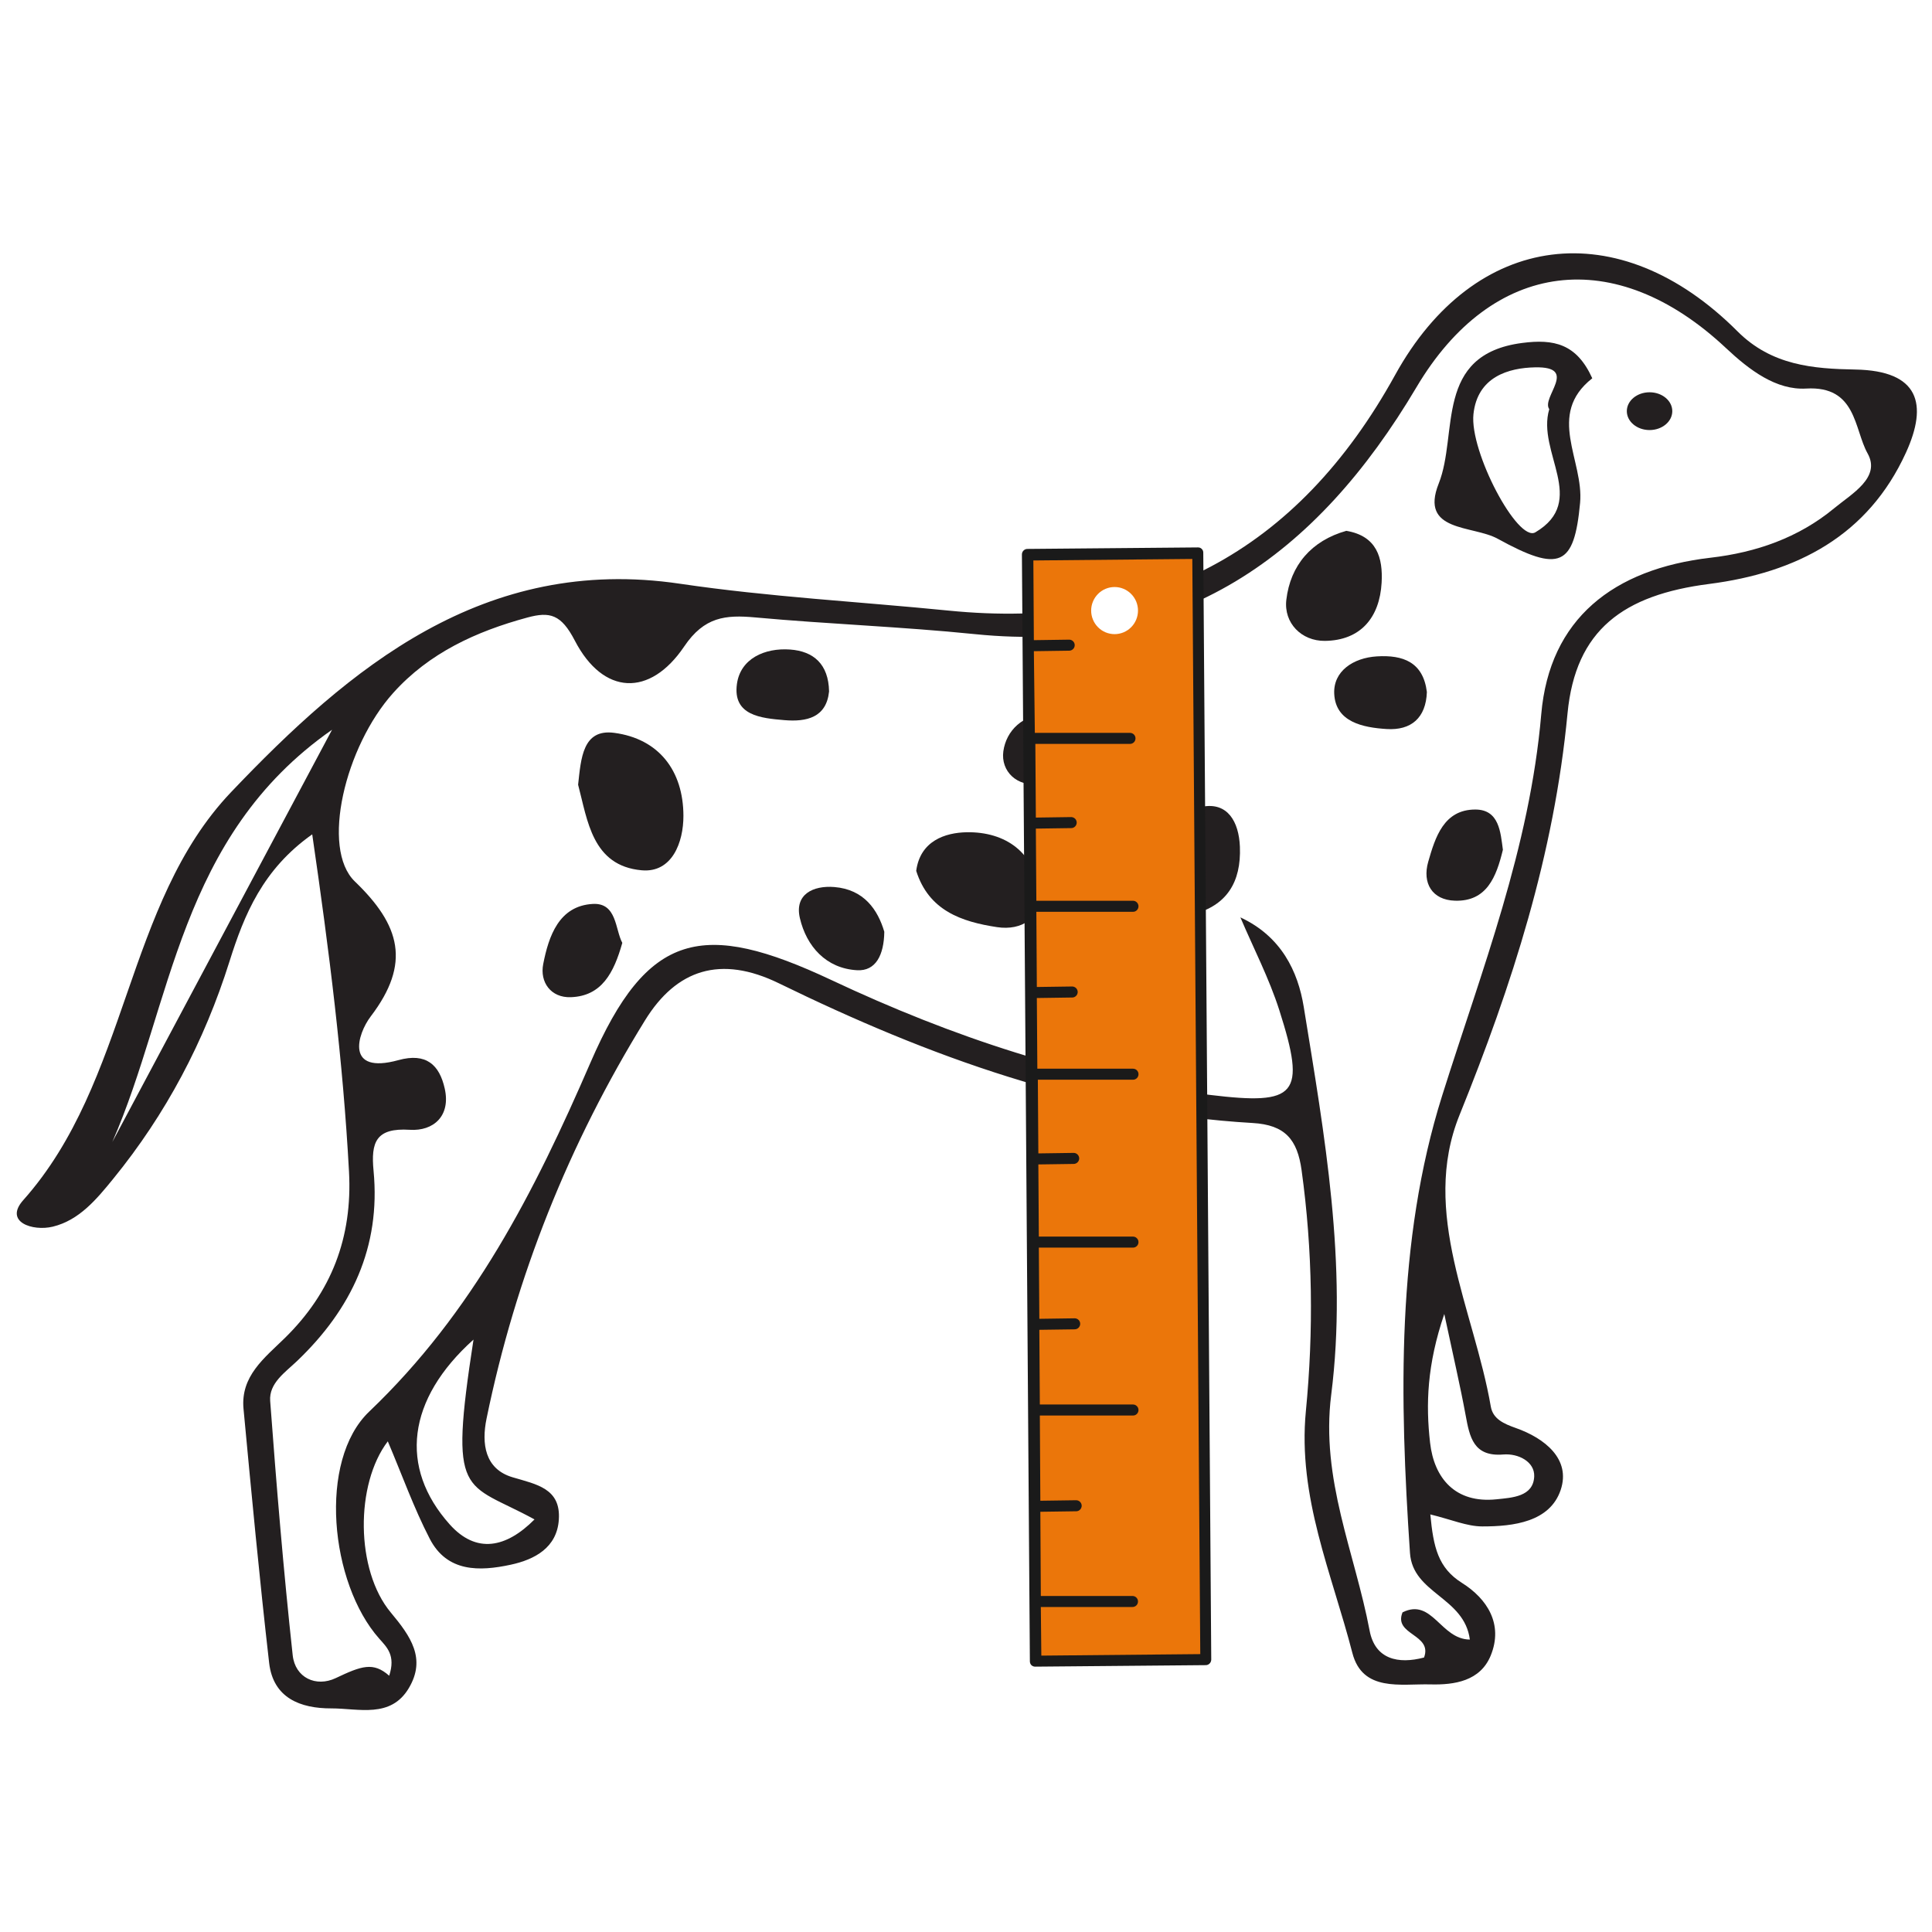 <?xml version="1.0" encoding="UTF-8"?>
<svg xmlns="http://www.w3.org/2000/svg" xmlns:xlink="http://www.w3.org/1999/xlink" width="500" zoomAndPan="magnify" viewBox="0 0 375 375" height="500" preserveAspectRatio="xMidYMid meet" version="1.0">
  <defs>
    <clipPath id="05110eb3c9">
      <path d="M 198.352 106.125 L 235.102 106.125 L 235.102 323.625 L 198.352 323.625 Z M 198.352 106.125 " clip-rule="nonzero"></path>
    </clipPath>
  </defs>
  <rect x="-37.5" width="450" fill="#ffffff" y="-37.5" height="450" fill-opacity="1"></rect>
  <rect x="-37.5" width="450" fill="#ffffff" y="-37.5" height="450" fill-opacity="1"></rect>
  <rect x="-37.5" width="450" fill="#ffffff" y="-37.5" height="450" fill-opacity="1"></rect>
  <path fill="#231f20" d="M 280.336 255.043 C 276.98 264.891 276.727 272.59 277.578 280.039 C 278.359 286.91 282.465 291.84 290.438 291.016 C 293.48 290.699 297.633 290.527 297.789 286.559 C 297.895 283.746 294.75 282.074 291.777 282.316 C 285.988 282.785 285.258 278.922 284.477 274.68 C 283.422 268.969 282.098 263.312 280.336 255.043 Z M 91.906 260.012 C 78.977 271.625 77.41 284.832 87.285 295.883 C 92.449 301.66 98.25 300.453 103.75 294.918 C 90.047 287.426 87.074 291.312 91.906 260.012 Z M 21.801 221.66 C 35.469 196.016 49.137 170.367 64.449 141.645 C 34.617 162.469 33.488 194.945 21.801 221.66 Z M 75.543 325.258 C 76.832 321.301 75.098 319.742 73.605 318.055 C 64.051 307.277 61.676 283.512 71.664 273.988 C 91.809 254.777 103.746 231.355 114.613 206.242 C 125.656 180.719 136.414 178.492 161.383 190.23 C 184.762 201.227 209.039 209.387 234.859 212.523 C 251.699 214.566 253.59 212.586 248.316 196.086 C 246.344 189.906 243.309 184.062 240.758 178.062 C 248.715 181.762 251.938 188.559 253.055 195.434 C 257.098 220.348 261.59 245.484 258.387 270.723 C 256.309 287.129 262.973 301.336 265.84 316.496 C 266.898 322.09 271.406 323.047 276.406 321.723 C 278.113 317.145 270.402 317.387 272.234 312.953 C 278.012 310.098 279.602 318.191 285.297 318.238 C 284.219 309.969 274.211 309.348 273.676 301.434 C 271.664 271.488 270.996 240.988 279.926 212.648 C 287.637 188.168 296.91 164.637 299.156 138.629 C 300.758 120.102 313.145 110.438 332.035 108.25 C 340.824 107.234 349.066 104.398 356.008 98.656 C 359.438 95.82 365.129 92.699 362.496 88 C 359.855 83.281 360.379 74.848 350.586 75.418 C 344.773 75.758 339.594 71.863 335.016 67.566 C 313.477 47.352 289.621 50.391 274.941 75.152 C 255.609 107.762 229.09 127.141 189.195 123.082 C 175.039 121.641 160.789 121.141 146.617 119.844 C 140.797 119.312 136.695 119.715 132.801 125.48 C 126.141 135.344 117.082 134.957 111.574 124.344 C 108.922 119.23 106.727 118.68 102.359 119.863 C 92.445 122.551 83.297 126.719 76.305 134.516 C 66.977 144.918 62.223 164.688 68.875 171.09 C 77.727 179.605 79.797 186.992 71.965 197.277 C 69.316 200.758 66.984 208.621 77.332 205.77 C 82.742 204.277 85.297 206.699 86.324 211.297 C 87.512 216.609 84.145 219.586 79.531 219.293 C 72.938 218.879 71.977 221.719 72.508 227.254 C 73.922 242.039 68.215 254.102 57.664 264.168 C 55.359 266.371 52.184 268.473 52.441 271.93 C 53.664 288.398 55.027 304.859 56.812 321.277 C 57.289 325.656 61.344 327.535 65.168 325.719 C 70.195 323.332 72.453 322.531 75.543 325.258 Z M 277.625 293.949 C 278.223 300.316 279.137 304.332 283.762 307.238 C 288.656 310.316 291.836 315.242 289.348 321.34 C 287.324 326.289 282.332 327.062 277.656 326.941 C 271.918 326.793 264.461 328.469 262.492 320.828 C 258.52 305.418 251.852 290.613 253.469 273.898 C 254.977 258.371 254.793 242.711 252.637 227.129 C 251.816 221.199 249.461 218.34 243.129 217.973 C 210.414 216.086 180.27 205.062 151.203 190.867 C 139.855 185.328 131.297 188.172 125.211 198.027 C 110.438 221.949 100.098 247.762 94.438 275.355 C 93.441 280.199 94.09 285.129 99.477 286.734 C 104.152 288.121 108.875 288.895 108.469 294.961 C 108.113 300.391 103.801 302.703 99.129 303.711 C 93.066 305.016 86.785 305.195 83.414 298.676 C 80.312 292.676 78.027 286.25 75.273 279.762 C 68.93 288.082 69 304.77 75.844 312.977 C 79.699 317.594 82.762 321.922 79.355 327.656 C 75.832 333.59 69.602 331.59 64.301 331.598 C 58.305 331.613 53.031 329.594 52.242 322.781 C 50.359 306.363 48.812 289.906 47.266 273.449 C 46.672 267.094 51.344 263.574 55.266 259.73 C 64.336 250.852 68.43 240.188 67.742 227.426 C 66.586 205.953 63.918 184.688 60.602 161.945 C 51.012 168.723 47.402 177.52 44.543 186.617 C 39.66 202.145 32.219 216.246 21.945 228.844 C 18.75 232.766 15.383 236.844 10.25 238.094 C 6.355 239.039 0.719 237.203 4.516 232.945 C 25.074 209.859 24.211 175.43 44.836 153.77 C 67.789 129.668 93.883 107.656 132 113.305 C 149.262 115.859 166.766 116.785 184.156 118.52 C 223.164 122.414 251.859 107.098 270.789 72.789 C 286.199 44.859 314.227 41.266 337.242 64.309 C 343.871 70.945 351.945 71.578 360.113 71.727 C 372.543 71.945 374.23 78.461 369.949 87.844 C 362.578 104.008 348.723 111.164 331.754 113.344 C 315.152 115.473 305.801 122.203 304.254 138.492 C 301.652 165.859 293.512 191.145 283.289 216.438 C 275.633 235.387 286.109 254.223 289.363 273.008 C 289.781 275.426 291.879 276.348 294.242 277.184 C 299.809 279.152 304.953 283.199 302.922 289.211 C 300.832 295.398 293.781 296.293 287.699 296.277 C 284.727 296.273 281.754 294.953 277.625 293.949 " fill-opacity="1" fill-rule="nonzero"></path>
  <path fill="#231f20" d="M 300.711 79.422 C 299.074 77.141 306.551 71.117 297.949 71.301 C 292.828 71.406 286.766 73.121 285.996 80.387 C 285.227 87.66 294.594 105.352 298.016 103.32 C 308.324 97.211 298.211 87.762 300.711 79.422 Z M 309.059 73.426 C 300.051 80.504 307.461 89.355 306.695 97.613 C 305.551 109.906 302.754 111.203 290.691 104.566 C 285.855 101.91 275.477 103.336 279.254 93.855 C 283.105 84.191 278.277 68.816 295.434 66.57 C 301.629 65.758 306.027 66.727 309.059 73.426 " fill-opacity="1" fill-rule="nonzero"></path>
  <path fill="#231f20" d="M 112.211 152.312 C 112.773 147.227 113.074 141.438 119.203 142.242 C 127.879 143.387 132.629 149.586 132.652 158.34 C 132.668 163.488 130.453 169.457 124.543 168.922 C 114.934 168.051 114.047 159.242 112.211 152.312 " fill-opacity="1" fill-rule="nonzero"></path>
  <path fill="#231f20" d="M 177.836 169.031 C 178.609 163.211 183.457 161.609 187.66 161.539 C 195.191 161.422 200.938 165.5 201.719 173.367 C 202.191 178.148 198.359 180.688 193.527 179.957 C 186.629 178.91 180.27 176.75 177.836 169.031 " fill-opacity="1" fill-rule="nonzero"></path>
  <path fill="#231f20" d="M 261.32 103.035 C 267.266 104.035 268.441 108.285 268.172 113.098 C 267.789 119.887 264.078 124.309 257.168 124.395 C 252.594 124.445 249.148 120.902 249.676 116.422 C 250.457 109.734 254.547 104.941 261.32 103.035 " fill-opacity="1" fill-rule="nonzero"></path>
  <path fill="#231f20" d="M 231.633 177.43 C 226.285 177.594 222.453 174.883 222.379 170.516 C 222.262 163.551 226.262 157.941 233.336 156.586 C 238.266 155.641 240.469 159.484 240.664 164.348 C 240.938 171.27 238.055 175.758 231.633 177.43 " fill-opacity="1" fill-rule="nonzero"></path>
  <path fill="#231f20" d="M 120.789 183.012 C 119.148 188.82 116.809 193.344 110.789 193.555 C 106.934 193.691 104.742 190.645 105.438 187.125 C 106.496 181.715 108.484 175.82 115.059 175.453 C 119.75 175.191 119.387 180.418 120.789 183.012 " fill-opacity="1" fill-rule="nonzero"></path>
  <path fill="#231f20" d="M 229.082 190.766 C 228.32 196.289 224.59 197.508 220.086 197.148 C 215.465 196.777 209.883 196.121 210.734 189.922 C 211.422 184.973 216 182.707 221.172 183.023 C 226.066 183.328 228.355 186.391 229.082 190.766 " fill-opacity="1" fill-rule="nonzero"></path>
  <path fill="#231f20" d="M 160.922 134.207 C 160.402 139.285 156.57 140.145 152.23 139.777 C 147.738 139.395 142.18 138.898 143.039 132.746 C 143.727 127.828 148.434 125.719 153.363 126.074 C 157.898 126.402 160.82 128.895 160.922 134.207 " fill-opacity="1" fill-rule="nonzero"></path>
  <path fill="#231f20" d="M 276.957 134.32 C 276.777 139.344 273.906 141.805 269.137 141.504 C 264.559 141.215 259.238 140.156 258.973 134.676 C 258.754 130.309 262.629 127.684 267.258 127.402 C 272.301 127.094 276.234 128.488 276.957 134.32 " fill-opacity="1" fill-rule="nonzero"></path>
  <path fill="#231f20" d="M 171.641 180.852 C 171.582 185.375 169.98 188.52 166.363 188.32 C 160.344 187.988 156.539 183.691 155.258 178.215 C 154.172 173.59 157.828 171.84 161.938 172.172 C 167.703 172.637 170.379 176.582 171.641 180.852 " fill-opacity="1" fill-rule="nonzero"></path>
  <path fill="#231f20" d="M 291.711 164.941 C 290.441 170.18 288.602 175.023 282.383 174.824 C 277.988 174.684 276.023 171.43 277.219 167.266 C 278.578 162.531 280.23 157.129 286.355 157.129 C 291 157.129 291.254 161.547 291.711 164.941 " fill-opacity="1" fill-rule="nonzero"></path>
  <path fill="#231f20" d="M 209.965 144.512 C 209.137 148.875 206.055 151.523 201.781 152.156 C 197.395 152.812 194.227 149.684 194.746 145.84 C 195.297 141.797 198.578 138.566 203.445 138.637 C 207.066 138.688 209.461 140.414 209.965 144.512 " fill-opacity="1" fill-rule="nonzero"></path>
  <path fill="#231f20" d="M 324.59 79.805 C 324.59 81.832 322.613 83.473 320.18 83.473 C 317.742 83.473 315.766 81.832 315.766 79.805 C 315.766 77.781 317.742 76.141 320.18 76.141 C 322.613 76.141 324.59 77.781 324.59 79.805 " fill-opacity="1" fill-rule="nonzero"></path>
  <path fill="#eb760a" d="M 201.102 322.441 L 199.5 107.633 L 232.578 107.383 L 234.176 322.191 Z M 201.102 322.441 " fill-opacity="1" fill-rule="nonzero"></path>
  <g clip-path="url(#05110eb3c9)">
    <path fill="#1a1a1a" d="M 199.414 106.547 C 199.273 106.547 199.137 106.574 199.008 106.629 C 198.879 106.684 198.766 106.762 198.664 106.863 C 198.566 106.961 198.488 107.078 198.434 107.207 C 198.379 107.34 198.352 107.477 198.352 107.617 L 199.898 322.426 C 199.891 322.723 199.988 322.984 200.188 323.203 C 200.406 323.406 200.664 323.504 200.961 323.496 L 234.035 323.203 C 234.176 323.203 234.312 323.176 234.441 323.121 C 234.57 323.066 234.688 322.988 234.785 322.887 C 234.887 322.789 234.961 322.672 235.016 322.543 C 235.07 322.41 235.098 322.273 235.102 322.133 L 233.555 107.324 C 233.562 107.18 233.543 107.039 233.492 106.902 C 233.441 106.77 233.363 106.648 233.262 106.547 C 233.16 106.445 233.043 106.367 232.906 106.316 C 232.773 106.266 232.633 106.246 232.488 106.254 Z M 232.973 321.062 L 202.121 321.355 L 202.023 311.918 L 219.82 311.918 C 219.961 311.918 220.098 311.891 220.227 311.836 C 220.359 311.781 220.473 311.707 220.574 311.605 C 220.672 311.504 220.75 311.391 220.805 311.258 C 220.855 311.125 220.883 310.988 220.883 310.848 C 220.883 310.707 220.855 310.57 220.805 310.438 C 220.75 310.309 220.672 310.191 220.574 310.09 C 220.473 309.992 220.359 309.914 220.227 309.859 C 220.098 309.805 219.961 309.777 219.82 309.777 L 202.023 309.777 L 201.93 293.434 L 208.891 293.336 C 209.031 293.336 209.168 293.309 209.297 293.254 C 209.426 293.199 209.543 293.121 209.641 293.02 C 209.742 292.922 209.816 292.805 209.871 292.676 C 209.926 292.543 209.953 292.406 209.957 292.266 C 209.953 292.125 209.926 291.988 209.871 291.859 C 209.816 291.727 209.742 291.613 209.641 291.512 C 209.543 291.414 209.426 291.336 209.297 291.281 C 209.168 291.227 209.031 291.199 208.891 291.195 L 201.93 291.293 L 201.832 274.754 L 219.918 274.754 C 220.059 274.754 220.195 274.727 220.324 274.672 C 220.453 274.621 220.57 274.543 220.668 274.441 C 220.77 274.34 220.844 274.227 220.898 274.094 C 220.953 273.965 220.98 273.828 220.98 273.684 C 220.98 273.543 220.953 273.406 220.898 273.273 C 220.844 273.145 220.77 273.027 220.668 272.93 C 220.57 272.828 220.453 272.75 220.324 272.695 C 220.195 272.641 220.059 272.613 219.918 272.613 L 201.832 272.613 L 201.734 258.117 L 208.602 258.023 C 208.742 258.02 208.879 257.992 209.008 257.938 C 209.137 257.883 209.25 257.805 209.352 257.707 C 209.449 257.605 209.527 257.488 209.582 257.359 C 209.637 257.23 209.664 257.094 209.664 256.953 C 209.664 256.809 209.637 256.676 209.582 256.543 C 209.527 256.414 209.449 256.297 209.352 256.199 C 209.25 256.098 209.137 256.02 209.008 255.965 C 208.879 255.91 208.742 255.883 208.602 255.883 L 201.734 255.98 L 201.637 242.164 L 219.918 242.164 C 220.059 242.164 220.191 242.137 220.324 242.082 C 220.453 242.027 220.566 241.949 220.668 241.848 C 220.766 241.75 220.844 241.633 220.898 241.504 C 220.949 241.371 220.977 241.234 220.977 241.094 C 220.977 240.953 220.949 240.816 220.898 240.684 C 220.844 240.555 220.766 240.438 220.668 240.34 C 220.566 240.238 220.453 240.16 220.324 240.105 C 220.191 240.051 220.059 240.023 219.918 240.023 L 201.637 240.023 L 201.543 226.016 L 208.41 225.918 C 208.551 225.914 208.684 225.887 208.812 225.832 C 208.945 225.777 209.059 225.699 209.156 225.602 C 209.258 225.5 209.336 225.387 209.387 225.254 C 209.441 225.125 209.473 224.988 209.473 224.848 C 209.473 224.707 209.441 224.57 209.387 224.438 C 209.336 224.309 209.258 224.191 209.156 224.094 C 209.059 223.992 208.945 223.914 208.812 223.859 C 208.684 223.805 208.551 223.777 208.41 223.777 L 201.543 223.875 L 201.445 209.574 L 219.918 209.574 C 220.059 209.574 220.195 209.547 220.324 209.492 C 220.457 209.438 220.57 209.359 220.672 209.262 C 220.77 209.16 220.848 209.043 220.902 208.914 C 220.957 208.781 220.984 208.645 220.984 208.504 C 220.984 208.359 220.957 208.223 220.902 208.094 C 220.848 207.961 220.77 207.844 220.672 207.746 C 220.57 207.645 220.457 207.566 220.324 207.512 C 220.195 207.461 220.059 207.434 219.918 207.434 L 201.348 207.434 L 201.25 193.715 L 208.117 193.617 C 208.258 193.617 208.395 193.59 208.523 193.535 C 208.652 193.48 208.77 193.402 208.867 193.301 C 208.969 193.203 209.043 193.086 209.098 192.957 C 209.152 192.824 209.18 192.688 209.184 192.547 C 209.18 192.406 209.152 192.27 209.098 192.141 C 209.043 192.008 208.969 191.895 208.867 191.793 C 208.77 191.695 208.652 191.617 208.523 191.562 C 208.395 191.508 208.258 191.48 208.117 191.477 L 201.25 191.574 L 201.156 176.98 L 219.918 176.98 C 220.059 176.98 220.195 176.953 220.324 176.902 C 220.453 176.848 220.57 176.77 220.668 176.668 C 220.77 176.566 220.844 176.453 220.898 176.32 C 220.953 176.191 220.98 176.055 220.98 175.91 C 220.98 175.77 220.953 175.633 220.898 175.504 C 220.844 175.371 220.77 175.254 220.668 175.156 C 220.57 175.055 220.453 174.977 220.324 174.922 C 220.195 174.867 220.059 174.84 219.918 174.84 L 201.156 174.84 L 201.059 160.832 L 207.926 160.734 C 208.066 160.734 208.199 160.707 208.332 160.652 C 208.461 160.598 208.574 160.52 208.676 160.418 C 208.773 160.32 208.852 160.203 208.906 160.074 C 208.961 159.941 208.988 159.805 208.988 159.664 C 208.988 159.523 208.961 159.387 208.906 159.258 C 208.852 159.125 208.773 159.012 208.676 158.91 C 208.574 158.812 208.461 158.734 208.332 158.68 C 208.199 158.625 208.066 158.598 207.926 158.594 L 201.059 158.691 L 200.961 144.391 L 219.336 144.391 C 219.477 144.391 219.613 144.363 219.742 144.309 C 219.875 144.254 219.988 144.18 220.09 144.078 C 220.188 143.977 220.266 143.863 220.32 143.73 C 220.375 143.598 220.398 143.461 220.398 143.32 C 220.398 143.18 220.375 143.043 220.32 142.91 C 220.266 142.781 220.188 142.664 220.09 142.562 C 219.988 142.465 219.875 142.387 219.742 142.332 C 219.613 142.277 219.477 142.25 219.336 142.25 L 200.863 142.25 L 200.672 126.395 L 207.539 126.297 C 207.68 126.293 207.812 126.266 207.945 126.211 C 208.074 126.156 208.188 126.078 208.289 125.98 C 208.387 125.879 208.465 125.766 208.52 125.633 C 208.574 125.504 208.602 125.367 208.602 125.227 C 208.602 125.082 208.574 124.949 208.52 124.816 C 208.465 124.688 208.387 124.57 208.289 124.473 C 208.188 124.371 208.074 124.293 207.945 124.238 C 207.812 124.184 207.68 124.156 207.539 124.156 L 200.672 124.254 L 200.574 108.785 L 231.426 108.492 Z M 232.973 321.062 " fill-opacity="1" fill-rule="nonzero"></path>
  </g>
  <path fill="#ffffff" d="M 216.34 113.941 C 216.637 113.941 216.934 113.969 217.227 114.027 C 217.52 114.086 217.801 114.172 218.078 114.289 C 218.355 114.402 218.617 114.543 218.863 114.711 C 219.113 114.879 219.34 115.066 219.551 115.281 C 219.762 115.492 219.953 115.723 220.117 115.973 C 220.285 116.223 220.422 116.484 220.539 116.762 C 220.652 117.039 220.738 117.328 220.797 117.621 C 220.855 117.914 220.883 118.211 220.883 118.512 C 220.883 118.812 220.855 119.109 220.797 119.406 C 220.738 119.699 220.652 119.984 220.539 120.262 C 220.422 120.539 220.285 120.805 220.117 121.055 C 219.953 121.301 219.762 121.535 219.551 121.746 C 219.34 121.957 219.113 122.148 218.863 122.316 C 218.617 122.48 218.355 122.621 218.078 122.738 C 217.801 122.852 217.52 122.938 217.227 122.996 C 216.934 123.055 216.637 123.086 216.34 123.086 C 216.039 123.086 215.746 123.055 215.453 122.996 C 215.16 122.938 214.875 122.852 214.598 122.738 C 214.324 122.621 214.062 122.48 213.812 122.316 C 213.566 122.148 213.336 121.957 213.125 121.746 C 212.914 121.535 212.727 121.301 212.559 121.055 C 212.395 120.805 212.254 120.539 212.141 120.262 C 212.023 119.984 211.938 119.699 211.879 119.406 C 211.82 119.109 211.793 118.812 211.793 118.512 C 211.793 118.211 211.82 117.914 211.879 117.621 C 211.938 117.328 212.023 117.039 212.141 116.762 C 212.254 116.484 212.395 116.223 212.559 115.973 C 212.727 115.723 212.914 115.492 213.125 115.281 C 213.336 115.066 213.566 114.879 213.812 114.711 C 214.062 114.543 214.324 114.402 214.598 114.289 C 214.875 114.172 215.16 114.086 215.453 114.027 C 215.746 113.969 216.039 113.941 216.34 113.941 Z M 216.34 113.941 " fill-opacity="1" fill-rule="nonzero"></path>
</svg>
